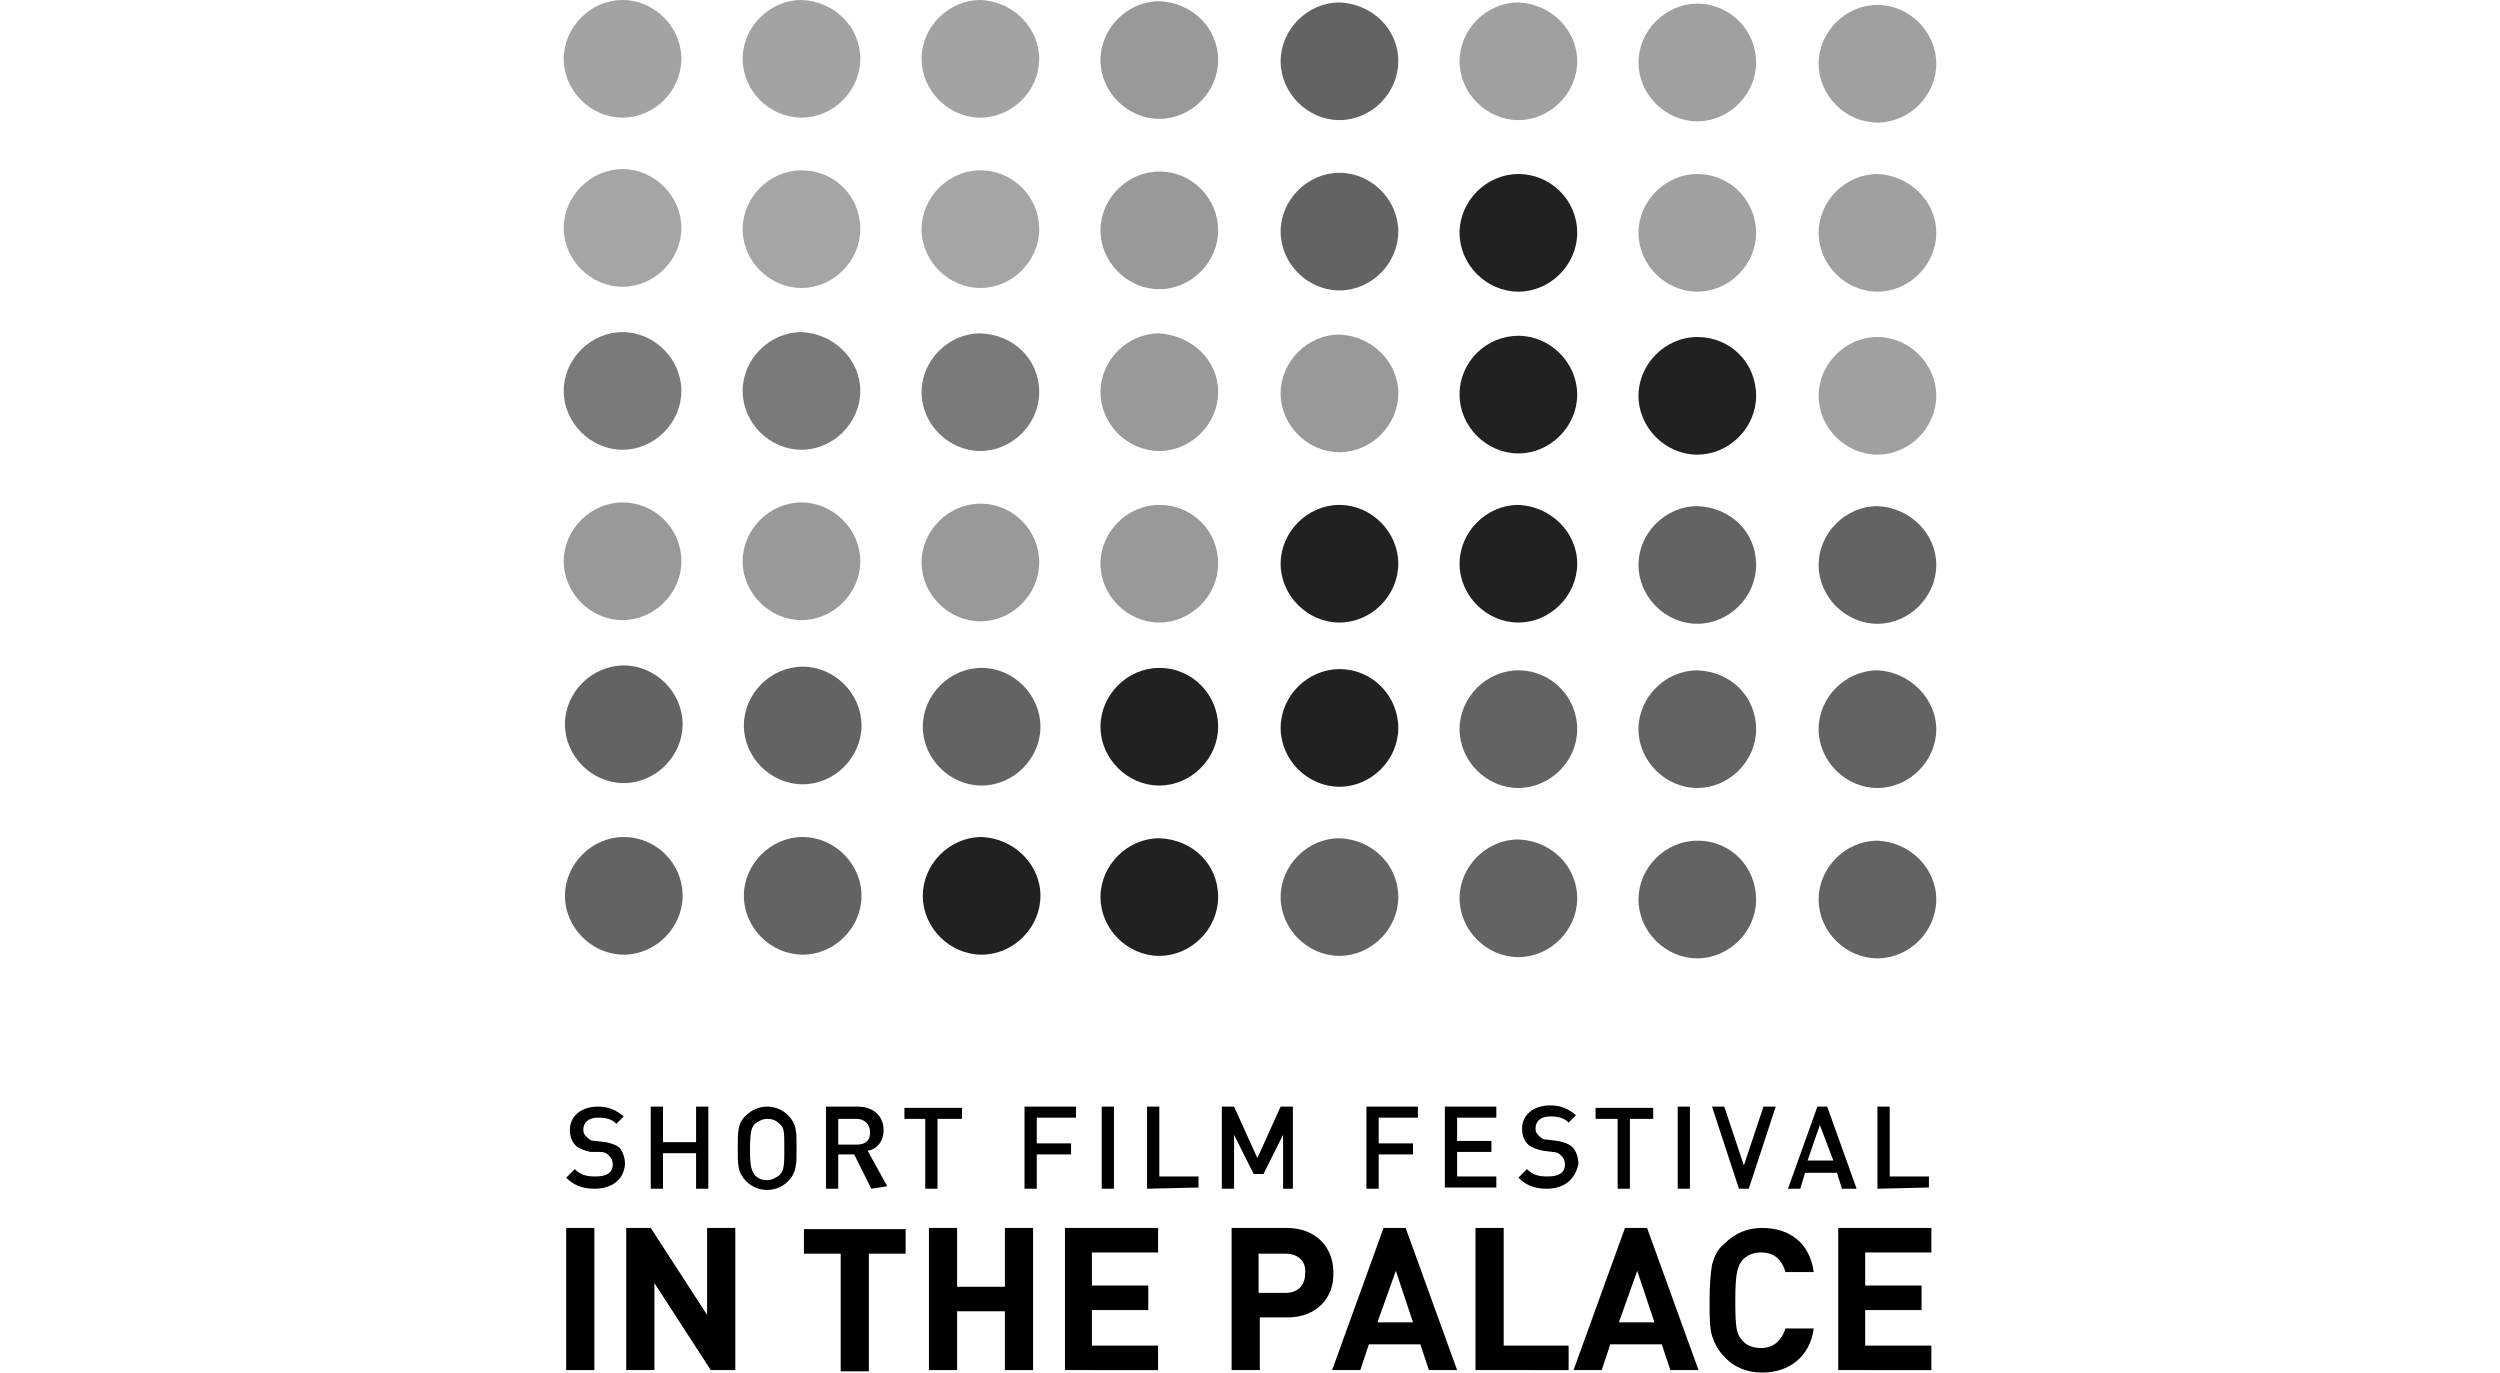 <?xml version="1.0" encoding="utf-8"?>
<!-- Generator: Adobe Illustrator 27.9.0, SVG Export Plug-In . SVG Version: 6.00 Build 0)  -->
<svg version="1.1" id="Calque_1" xmlns="http://www.w3.org/2000/svg" xmlns:xlink="http://www.w3.org/1999/xlink" x="0px" y="0px"
	 viewBox="0 0 204 112" style="enable-background:new 0 0 204 112;" xml:space="preserve">
<style type="text/css">
	.st0{fill:#A3A3A3;}
	.st1{fill:#999999;}
	.st2{fill:#636363;}
	.st3{fill:#A0A0A0;}
	.st4{fill:#A5A5A5;}
	.st5{fill:#212121;}
	.st6{fill:#7A7A7A;}
</style>
<g>
	<path class="st0" d="M55.6,4.8c0,2.6-2.2,4.8-4.8,4.8S46,7.4,46,4.8S48.2,0,50.8,0S55.6,2.2,55.6,4.8z"/>
	<path class="st0" d="M70.2,4.8c0,2.6-2.2,4.8-4.8,4.8c-2.6,0-4.8-2.2-4.8-4.8s2.2-4.8,4.8-4.8C68.1,0.1,70.2,2.2,70.2,4.8z"/>
	<path class="st0" d="M84.8,4.8c0,2.6-2.2,4.8-4.8,4.8c-2.6,0-4.8-2.2-4.8-4.8s2.2-4.8,4.8-4.8C82.7,0.1,84.8,2.3,84.8,4.8z"/>
	<path class="st1" d="M99.4,4.9c0,2.6-2.2,4.8-4.8,4.8c-2.6,0-4.8-2.2-4.8-4.8s2.2-4.8,4.8-4.8C97.3,0.2,99.4,2.3,99.4,4.9z"/>
	<path class="st2" d="M114.1,5c0,2.6-2.2,4.8-4.8,4.8c-2.6,0-4.8-2.2-4.8-4.8s2.2-4.8,4.8-4.8C111.9,0.3,114.1,2.3,114.1,5z"/>
	<path class="st3" d="M128.7,5c0,2.6-2.2,4.8-4.8,4.8c-2.6,0-4.8-2.2-4.8-4.8s2.2-4.8,4.8-4.8C126.5,0.3,128.7,2.4,128.7,5z"/>
	<path class="st3" d="M143.3,5.1c0,2.6-2.2,4.8-4.8,4.8c-2.6,0-4.8-2.2-4.8-4.8s2.2-4.8,4.8-4.8C141.2,0.3,143.3,2.5,143.3,5.1z"/>
	<path class="st3" d="M158,5.2c0,2.6-2.2,4.8-4.8,4.8c-2.6,0-4.8-2.2-4.8-4.8s2.2-4.8,4.8-4.8C155.8,0.4,158,2.6,158,5.2z"/>
	<path class="st4" d="M55.6,18.6c0,2.6-2.2,4.8-4.8,4.8S46,21.2,46,18.6s2.2-4.8,4.8-4.8S55.6,16,55.6,18.6z"/>
	<path class="st4" d="M70.2,18.7c0,2.6-2.2,4.8-4.8,4.8c-2.6,0-4.8-2.2-4.8-4.8s2.2-4.8,4.8-4.8C68.1,13.9,70.2,16,70.2,18.7z"/>
	<path class="st4" d="M84.8,18.7c0,2.6-2.2,4.8-4.8,4.8c-2.6,0-4.8-2.2-4.8-4.8s2.2-4.8,4.8-4.8C82.7,13.9,84.8,16.1,84.8,18.7z"/>
	<path class="st1" d="M99.4,18.8c0,2.6-2.2,4.8-4.8,4.8c-2.6,0-4.8-2.2-4.8-4.8s2.2-4.8,4.8-4.8C97.3,14,99.4,16.2,99.4,18.8z"/>
	<path class="st2" d="M114.1,18.9c0,2.6-2.2,4.8-4.8,4.8c-2.6,0-4.8-2.2-4.8-4.8s2.2-4.8,4.8-4.8C111.9,14.1,114.1,16.3,114.1,18.9z
		"/>
	<path class="st5" d="M128.7,19c0,2.6-2.2,4.8-4.8,4.8c-2.6,0-4.8-2.2-4.8-4.8s2.2-4.8,4.8-4.8C126.5,14.2,128.7,16.3,128.7,19z"/>
	<path class="st3" d="M143.3,19c0,2.6-2.2,4.8-4.8,4.8c-2.6,0-4.8-2.2-4.8-4.8s2.2-4.8,4.8-4.8C141.2,14.2,143.3,16.4,143.3,19z"/>
	<path class="st3" d="M158,19c0,2.6-2.2,4.8-4.8,4.8c-2.6,0-4.8-2.2-4.8-4.8s2.2-4.8,4.8-4.8C155.8,14.3,158,16.4,158,19z"/>
	<path class="st6" d="M55.6,31.9c0,2.6-2.2,4.8-4.8,4.8S46,34.5,46,31.9c0-2.6,2.2-4.8,4.8-4.8S55.6,29.3,55.6,31.9z"/>
	<path class="st6" d="M70.2,31.9c0,2.6-2.2,4.8-4.8,4.8c-2.6,0-4.8-2.2-4.8-4.8s2.2-4.8,4.8-4.8C68,27.2,70.2,29.3,70.2,31.9z"/>
	<path class="st6" d="M84.8,32c0,2.6-2.2,4.8-4.8,4.8c-2.6,0-4.8-2.2-4.8-4.8s2.2-4.8,4.8-4.8C82.7,27.3,84.8,29.3,84.8,32z"/>
	<path class="st1" d="M99.4,32c0,2.6-2.2,4.8-4.8,4.8c-2.6,0-4.8-2.2-4.8-4.8s2.2-4.8,4.8-4.8C97.3,27.4,99.4,29.4,99.4,32z"/>
	<path class="st1" d="M114.1,32.1c0,2.6-2.2,4.8-4.8,4.8c-2.6,0-4.8-2.2-4.8-4.8s2.2-4.8,4.8-4.8C111.9,27.4,114.1,29.5,114.1,32.1z
		"/>
	<path class="st5" d="M128.7,32.2c0,2.6-2.2,4.8-4.8,4.8c-2.6,0-4.8-2.2-4.8-4.8c0-2.7,2.2-4.8,4.8-4.8
		C126.5,27.4,128.7,29.6,128.7,32.2z"/>
	<path class="st5" d="M143.3,32.3c0,2.6-2.2,4.8-4.8,4.8c-2.6,0-4.8-2.2-4.8-4.8s2.2-4.8,4.8-4.8C141.2,27.5,143.3,29.6,143.3,32.3z
		"/>
	<path class="st3" d="M158,32.3c0,2.6-2.2,4.8-4.8,4.8c-2.6,0-4.8-2.2-4.8-4.8s2.2-4.8,4.8-4.8C155.8,27.5,158,29.7,158,32.3z"/>
	<path class="st1" d="M55.6,45.8c0,2.6-2.2,4.8-4.8,4.8S46,48.4,46,45.8s2.2-4.8,4.8-4.8S55.6,43.1,55.6,45.8z"/>
	<path class="st1" d="M70.2,45.8c0,2.6-2.2,4.8-4.8,4.8c-2.6,0-4.8-2.2-4.8-4.8s2.2-4.8,4.8-4.8C68,41,70.2,43.2,70.2,45.8z"/>
	<path class="st1" d="M84.8,45.9c0,2.6-2.2,4.8-4.8,4.8c-2.6,0-4.8-2.2-4.8-4.8s2.2-4.8,4.8-4.8C82.7,41.1,84.8,43.3,84.8,45.9z"/>
	<path class="st1" d="M99.4,46c0,2.6-2.2,4.8-4.8,4.8c-2.6,0-4.8-2.2-4.8-4.8s2.2-4.8,4.8-4.8C97.3,41.2,99.4,43.3,99.4,46z"/>
	<path class="st5" d="M114.1,46c0,2.6-2.2,4.8-4.8,4.8c-2.6,0-4.8-2.2-4.8-4.8s2.2-4.8,4.8-4.8C111.9,41.2,114.1,43.4,114.1,46z"/>
	<path class="st5" d="M128.7,46c0,2.6-2.2,4.8-4.8,4.8c-2.6,0-4.8-2.2-4.8-4.8s2.2-4.8,4.8-4.8C126.5,41.3,128.7,43.4,128.7,46z"/>
	<path class="st2" d="M143.3,46.1c0,2.6-2.2,4.8-4.8,4.8c-2.6,0-4.8-2.2-4.8-4.8s2.2-4.8,4.8-4.8C141.2,41.4,143.3,43.4,143.3,46.1z
		"/>
	<path class="st2" d="M158,46.1c0,2.6-2.2,4.8-4.8,4.8c-2.6,0-4.8-2.2-4.8-4.8s2.2-4.8,4.8-4.8C155.8,41.4,158,43.5,158,46.1z"/>
	<path class="st2" d="M55.7,59.1c0,2.6-2.2,4.8-4.8,4.8s-4.8-2.2-4.8-4.8s2.2-4.8,4.8-4.8S55.7,56.5,55.7,59.1z"/>
	<path class="st2" d="M70.3,59.2c0,2.6-2.2,4.8-4.8,4.8c-2.6,0-4.8-2.2-4.8-4.8s2.2-4.8,4.8-4.8C68.1,54.4,70.3,56.6,70.3,59.2z"/>
	<path class="st2" d="M84.9,59.3c0,2.6-2.2,4.8-4.8,4.8c-2.6,0-4.8-2.2-4.8-4.8s2.2-4.8,4.8-4.8C82.7,54.5,84.9,56.7,84.9,59.3z"/>
	<path class="st5" d="M99.4,59.3c0,2.6-2.2,4.8-4.8,4.8c-2.6,0-4.8-2.2-4.8-4.8s2.2-4.8,4.8-4.8C97.3,54.5,99.4,56.7,99.4,59.3z"/>
	<path class="st5" d="M114.1,59.4c0,2.6-2.2,4.8-4.8,4.8c-2.6,0-4.8-2.2-4.8-4.8s2.2-4.8,4.8-4.8C112,54.6,114.1,56.8,114.1,59.4z"
		/>
	<path class="st2" d="M128.7,59.5c0,2.6-2.2,4.8-4.8,4.8c-2.6,0-4.8-2.2-4.8-4.8s2.2-4.8,4.8-4.8C126.6,54.7,128.7,56.9,128.7,59.5z
		"/>
	<path class="st2" d="M143.3,59.5c0,2.6-2.2,4.8-4.8,4.8c-2.6,0-4.8-2.2-4.8-4.8s2.2-4.8,4.8-4.8C141.3,54.8,143.3,56.9,143.3,59.5z
		"/>
	<path class="st2" d="M158,59.5c0,2.6-2.2,4.8-4.8,4.8c-2.6,0-4.8-2.2-4.8-4.8s2.2-4.8,4.8-4.8C155.8,54.8,158,57,158,59.5z"/>
	<path class="st2" d="M55.7,73.1c0,2.6-2.2,4.8-4.8,4.8s-4.8-2.2-4.8-4.8c0-2.6,2.2-4.8,4.8-4.8S55.7,70.4,55.7,73.1z"/>
	<path class="st2" d="M70.3,73.1c0,2.6-2.2,4.8-4.8,4.8c-2.6,0-4.8-2.2-4.8-4.8c0-2.6,2.2-4.8,4.8-4.8
		C68.1,68.3,70.3,70.5,70.3,73.1z"/>
	<path class="st5" d="M84.9,73.1c0,2.6-2.2,4.8-4.8,4.8c-2.6,0-4.8-2.2-4.8-4.8c0-2.6,2.2-4.8,4.8-4.8
		C82.7,68.4,84.9,70.5,84.9,73.1z"/>
	<path class="st5" d="M99.4,73.2c0,2.6-2.2,4.8-4.8,4.8c-2.6,0-4.8-2.2-4.8-4.8s2.2-4.8,4.8-4.8C97.3,68.5,99.4,70.5,99.4,73.2z"/>
	<path class="st2" d="M114.1,73.2c0,2.6-2.2,4.8-4.8,4.8c-2.6,0-4.8-2.2-4.8-4.8s2.2-4.8,4.8-4.8C112,68.5,114.1,70.6,114.1,73.2z"
		/>
	<path class="st2" d="M128.7,73.3c0,2.6-2.2,4.8-4.8,4.8c-2.6,0-4.8-2.2-4.8-4.8c0-2.6,2.2-4.8,4.8-4.8
		C126.6,68.6,128.7,70.7,128.7,73.3z"/>
	<path class="st2" d="M143.3,73.4c0,2.6-2.2,4.8-4.8,4.8c-2.6,0-4.8-2.2-4.8-4.8c0-2.6,2.2-4.8,4.8-4.8
		C141.3,68.6,143.3,70.8,143.3,73.4z"/>
	<path class="st2" d="M158,73.4c0,2.6-2.2,4.8-4.8,4.8c-2.6,0-4.8-2.2-4.8-4.8c0-2.6,2.2-4.8,4.8-4.8C155.8,68.7,158,70.8,158,73.4z
		"/>
	<path d="M46.2,111.8v-11.6h2.3v11.6H46.2z"/>
	<path d="M58,111.8l-4.6-7.1v7.1h-2.3v-11.6h2l4.6,7.1v-7.1H60v11.6H58z"/>
	<path d="M70.9,102.3v9.6h-2.3v-9.6h-3v-2h8.3v2C73.9,102.3,70.9,102.3,70.9,102.3z"/>
	<path d="M82,111.8V107h-3.9v4.8h-2.3v-11.6h2.3v4.8H82v-4.8h2.3v11.6H82z"/>
	<path d="M86.9,111.8v-11.6h7.6v2h-5.4v2.7h4.6v2h-4.6v2.9h5.4v2L86.9,111.8L86.9,111.8z"/>
	<path d="M105.1,107.5h-2.3v4.3h-2.3v-11.6h4.5c2.4,0,3.8,1.6,3.8,3.6C108.9,105.9,107.4,107.5,105.1,107.5z M104.9,102.3h-2.2v3.2
		h2.2c1,0,1.6-0.6,1.6-1.6C106.6,102.9,105.9,102.3,104.9,102.3z"/>
	<path d="M116.6,111.8l-0.7-2.1h-4.2l-0.7,2.1h-2.3l4.2-11.6h1.8l4.2,11.6H116.6L116.6,111.8z M113.9,103.7l-1.5,4.2h2.9
		L113.9,103.7z"/>
	<path d="M120.4,111.8v-11.6h2.3v9.6h5.3v2H120.4z"/>
	<path d="M136.3,111.8l-0.7-2.1h-4.2l-0.7,2.1h-2.3l4.2-11.6h1.8l4.2,11.6H136.3L136.3,111.8z M133.6,103.7l-1.5,4.2h2.9
		L133.6,103.7z"/>
	<path d="M143.8,112c-1.2,0-2.3-0.4-3.1-1.3c-0.5-0.5-0.8-1.1-1-1.7c-0.2-0.7-0.2-1.6-0.2-2.9s0.1-2.3,0.2-2.9
		c0.2-0.7,0.4-1.2,1-1.7c0.9-0.9,1.9-1.3,3.1-1.3c2.3,0,3.9,1.3,4.2,3.6h-2.3c-0.3-1-0.9-1.6-2-1.6c-0.6,0-1.1,0.2-1.5,0.6
		c-0.4,0.5-0.6,1-0.6,3.3c0,2.3,0.1,2.8,0.6,3.3c0.3,0.4,0.9,0.6,1.5,0.6c1.1,0,1.7-0.7,2-1.6h2.3C147.7,110.7,146,112,143.8,112z"
		/>
	<path d="M150,111.8v-11.6h7.6v2h-5.4v2.7h4.6v2h-4.6v2.9h5.4v2L150,111.8L150,111.8z"/>
	<path d="M48.5,97c-1,0-1.7-0.3-2.3-0.9l0.7-0.7c0.5,0.5,1,0.6,1.7,0.6c0.9,0,1.4-0.3,1.4-1c0-0.3-0.1-0.5-0.3-0.7
		c-0.2-0.2-0.4-0.3-0.7-0.3L48.2,94c-0.5-0.1-1-0.3-1.2-0.5c-0.3-0.3-0.5-0.7-0.5-1.3c0-1.1,0.9-1.9,2.3-1.9c0.9,0,1.5,0.3,2.1,0.8
		l-0.6,0.6c-0.4-0.4-0.9-0.5-1.5-0.5c-0.8,0-1.2,0.4-1.2,1c0,0.3,0.1,0.4,0.3,0.6c0.2,0.2,0.3,0.3,0.7,0.3l0.8,0.1
		c0.6,0.1,1,0.3,1.2,0.5C50.8,94,51,94.4,51,95C50.9,96.3,49.9,97,48.5,97z"/>
	<path d="M56.8,97v-2.9h-2.7V97h-1v-6.7h1v2.9h2.7v-2.9h1V97H56.8z"/>
	<path d="M64.3,96.4c-0.4,0.4-1,0.7-1.7,0.7s-1.3-0.3-1.7-0.7c-0.7-0.7-0.7-1.3-0.7-2.7c0-1.4,0-2.1,0.7-2.7c0.4-0.4,1-0.7,1.7-0.7
		s1.3,0.3,1.7,0.7c0.7,0.7,0.7,1.3,0.7,2.7C65,95,65,95.7,64.3,96.4z M63.6,91.7c-0.3-0.3-0.6-0.4-1-0.4c-0.4,0-0.7,0.2-1,0.4
		c-0.3,0.3-0.4,0.8-0.4,2.1c0,1.3,0.1,1.7,0.4,2.1c0.3,0.3,0.6,0.4,1,0.4c0.4,0,0.7-0.2,1-0.4C64,95.5,64,95,64,93.7
		C64,92.4,64,92,63.6,91.7z"/>
	<path d="M71.1,97l-1.4-2.8h-1.3V97h-1v-6.7h2.6c1.3,0,2.1,0.8,2.1,1.9c0,1-0.6,1.6-1.3,1.7l1.6,2.9L71.1,97L71.1,97z M69.9,91.3
		h-1.5v2.1h1.5c0.7,0,1.1-0.3,1.1-1S70.5,91.3,69.9,91.3z"/>
	<path d="M76.5,91.3V97h-1v-5.7h-1.7v-0.9h4.7v0.9H76.5z"/>
	<path d="M84.6,91.3v2h2.8v0.9h-2.8v2.8h-1v-6.7h4.2v0.9h-3.2V91.3z"/>
	<path d="M89.9,97v-6.7h1V97H89.9z"/>
	<path d="M93.6,97v-6.7h1v5.7h3.2v0.9L93.6,97L93.6,97z"/>
	<path d="M104.7,97v-4.4l-1.6,3.2h-0.8l-1.6-3.2V97h-1v-6.7h1l1.9,4.2l1.9-4.2h1V97H104.7z"/>
	<path d="M112.5,91.3v2h2.8v0.9h-2.8v2.8h-1v-6.7h4.2v0.9h-3.2V91.3z"/>
	<path d="M117.9,97v-6.7h4.2v0.9h-3.2v1.9h2.8V94h-2.8v2h3.2v0.9h-4.2V97z"/>
	<path d="M126.2,97c-1,0-1.7-0.3-2.3-0.9l0.7-0.7c0.5,0.5,1,0.6,1.7,0.6c0.9,0,1.4-0.3,1.4-1c0-0.3-0.1-0.5-0.3-0.7
		c-0.2-0.2-0.4-0.3-0.7-0.3l-0.8-0.1c-0.5-0.1-1-0.3-1.2-0.5c-0.3-0.3-0.5-0.7-0.5-1.3c0-1.1,0.9-1.9,2.3-1.9c0.9,0,1.5,0.3,2.1,0.8
		l-0.6,0.6c-0.4-0.4-0.9-0.5-1.5-0.5c-0.8,0-1.2,0.4-1.2,1c0,0.3,0.1,0.4,0.3,0.6c0.2,0.2,0.3,0.3,0.7,0.3l0.8,0.1
		c0.6,0.1,1,0.3,1.2,0.5c0.3,0.3,0.5,0.8,0.5,1.4C128.5,96.3,127.6,97,126.2,97z"/>
	<path d="M133,91.3V97h-1v-5.7h-1.8v-0.9h4.7v0.9H133z"/>
	<path d="M136.9,97v-6.7h1V97H136.9z"/>
	<path d="M142.7,97h-0.8l-2.2-6.7h1l1.6,4.8l1.6-4.8h1L142.7,97z"/>
	<path d="M150.3,97l-0.4-1.3h-2.6l-0.4,1.3h-1l2.4-6.7h0.8l2.4,6.7H150.3z M148.5,91.8l-1,2.9h2.1L148.5,91.8z"/>
	<path d="M153.2,97v-6.7h1v5.7h3.2v0.9L153.2,97L153.2,97z"/>
</g>
</svg>
